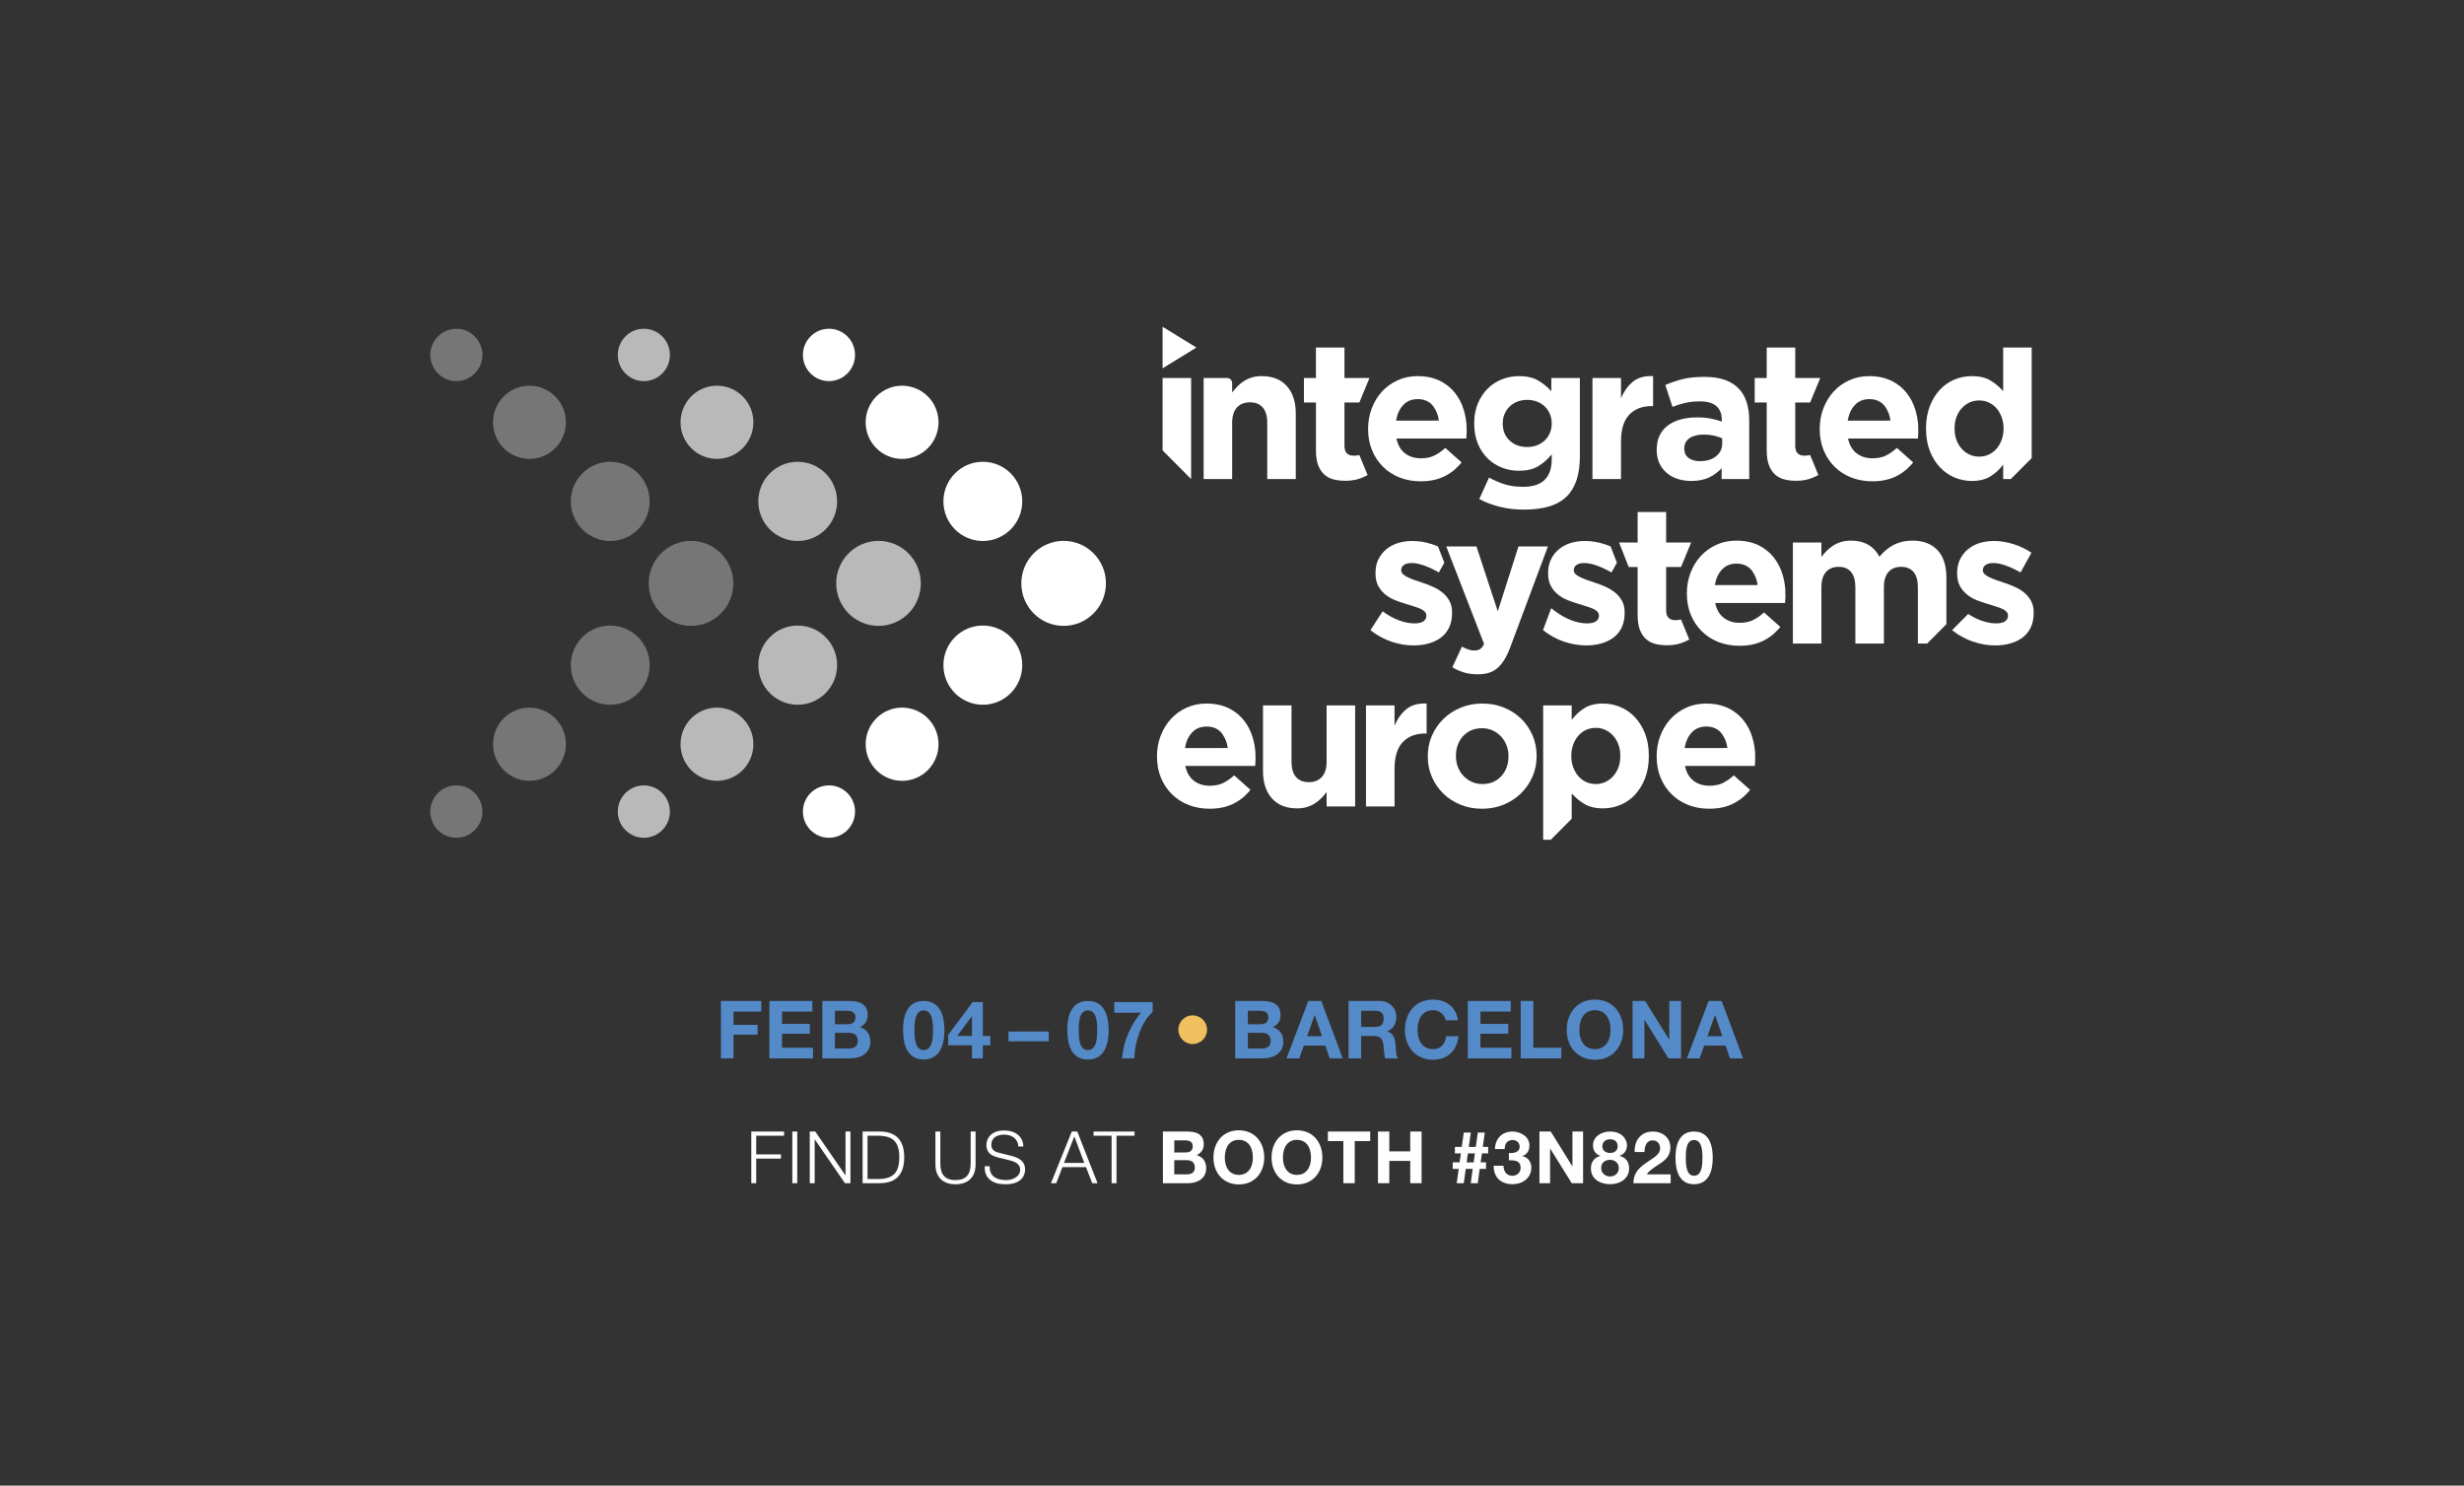 <?xml version="1.0" encoding="UTF-8"?>
<svg xmlns="http://www.w3.org/2000/svg" version="1.1" viewBox="0 0 1531.901 923.803">
  <rect x="0" y="0" width="1531.901" height="923.803" fill="#333333" stroke="none"/>
  <!-- Generator: Adobe Illustrator 29.1.0, SVG Export Plug-In . SVG Version: 2.1.0 Build 142)  -->
  <defs>
    <style>
      .st0 {
        fill: #fff;
      }

      .st1 {
        opacity: .66;
      }

      .st2 {
        opacity: .33;
      }

      .st3 {
        fill: #fefefe;
      }

      .st4 {
        fill: #efc05d;
      }

      .st5 {
        fill: #558ac8;
      }

      .st6 {
        display: none;
      }
    </style>
  </defs>
  <g id="Layer_3" class="st6">
    <rect x=".424" y=".002" width="1538.229" height="928.742"/>
  </g>
  <g id="Layer_2">
    <g>
      <g class="st1">
        <path class="st0" d="M400.288,204.431c-8.946,0-16.201,7.291-16.201,16.28,0,8.992,7.255,16.283,16.201,16.283,8.948,0,16.201-7.291,16.201-16.283,0-8.989-7.253-16.28-16.201-16.28"/>
      </g>
      <g class="st1">
        <path class="st0" d="M445.745,239.844c-12.505,0-22.646,10.188-22.646,22.757,0,12.572,10.141,22.757,22.646,22.757,12.508,0,22.652-10.185,22.652-22.757,0-12.569-10.144-22.757-22.652-22.757"/>
      </g>
      <g class="st1">
        <path class="st0" d="M495.947,287.149c-13.533,0-24.507,11.022-24.507,24.621s10.974,24.626,24.507,24.626,24.501-11.027,24.501-24.626-10.968-24.621-24.501-24.621"/>
      </g>
      <g class="st1">
        <path class="st0" d="M546.18,336.329c-14.525,0-26.3,11.833-26.3,26.434,0,14.598,11.776,26.429,26.3,26.429,14.527,0,26.306-11.83,26.306-26.429,0-14.601-11.778-26.434-26.306-26.434"/>
      </g>
      <g class="st1">
        <path class="st0" d="M400.288,488.384c-8.946,0-16.201,7.291-16.201,16.283,0,8.989,7.255,16.28,16.201,16.28,8.948,0,16.201-7.291,16.201-16.28,0-8.992-7.253-16.283-16.201-16.283"/>
      </g>
      <g class="st1">
        <path class="st0" d="M445.745,440.019c-12.505,0-22.646,10.191-22.646,22.757,0,12.572,10.141,22.762,22.646,22.762,12.508,0,22.652-10.191,22.652-22.762,0-12.566-10.144-22.757-22.652-22.757"/>
      </g>
      <g class="st1">
        <path class="st0" d="M495.947,388.983c-13.533,0-24.507,11.025-24.507,24.626,0,13.596,10.974,24.624,24.507,24.624s24.501-11.027,24.501-24.624c0-13.602-10.968-24.626-24.501-24.626"/>
      </g>
      <g class="st2">
        <path class="st0" d="M283.725,204.431c-8.951,0-16.204,7.291-16.204,16.28,0,8.992,7.253,16.283,16.204,16.283,8.948,0,16.201-7.291,16.201-16.283,0-8.989-7.253-16.28-16.201-16.28"/>
      </g>
      <g class="st2">
        <path class="st0" d="M329.182,239.844c-12.51,0-22.646,10.188-22.646,22.757,0,12.572,10.136,22.757,22.646,22.757,12.508,0,22.646-10.185,22.646-22.757,0-12.569-10.138-22.757-22.646-22.757"/>
      </g>
      <g class="st2">
        <path class="st0" d="M379.38,287.149c-13.533,0-24.501,11.022-24.501,24.621s10.968,24.626,24.501,24.626,24.507-11.027,24.507-24.626-10.974-24.621-24.507-24.621"/>
      </g>
      <g class="st2">
        <path class="st0" d="M429.616,336.329c-14.527,0-26.306,11.833-26.306,26.434,0,14.598,11.778,26.429,26.306,26.429s26.303-11.83,26.303-26.429c0-14.601-11.776-26.434-26.303-26.434"/>
      </g>
      <g class="st2">
        <path class="st0" d="M283.725,488.384c-8.951,0-16.204,7.291-16.204,16.283,0,8.989,7.253,16.28,16.204,16.28,8.948,0,16.201-7.291,16.201-16.28,0-8.992-7.253-16.283-16.201-16.283"/>
      </g>
      <g class="st2">
        <path class="st0" d="M329.182,440.019c-12.51,0-22.646,10.191-22.646,22.757,0,12.572,10.136,22.762,22.646,22.762,12.508,0,22.646-10.191,22.646-22.762,0-12.566-10.138-22.757-22.646-22.757"/>
      </g>
      <g class="st2">
        <path class="st0" d="M379.38,388.983c-13.533,0-24.501,11.025-24.501,24.626,0,13.596,10.968,24.624,24.501,24.624s24.507-11.027,24.507-24.624c0-13.602-10.974-24.626-24.507-24.626"/>
      </g>
      <path class="st0" d="M531.587,220.712c0,8.992-7.255,16.283-16.201,16.283-8.951,0-16.204-7.291-16.204-16.283s7.253-16.28,16.204-16.28c8.946,0,16.201,7.288,16.201,16.28"/>
      <path class="st0" d="M583.489,262.602c0,12.569-10.139,22.757-22.646,22.757-12.51,0-22.649-10.188-22.649-22.757s10.138-22.757,22.649-22.757c12.508,0,22.646,10.188,22.646,22.757"/>
      <path class="st0" d="M635.545,311.77c0,13.599-10.971,24.626-24.507,24.626-13.533,0-24.501-11.027-24.501-24.626s10.968-24.621,24.501-24.621c13.536,0,24.507,11.022,24.507,24.621"/>
      <path class="st0" d="M687.578,362.763c0,14.596-11.776,26.429-26.303,26.429-14.525,0-26.303-11.833-26.303-26.429,0-14.601,11.778-26.434,26.303-26.434,14.527,0,26.303,11.833,26.303,26.434"/>
      <path class="st0" d="M531.587,504.665c0-8.992-7.255-16.283-16.201-16.283-8.951,0-16.204,7.291-16.204,16.283s7.253,16.283,16.204,16.283c8.946,0,16.201-7.291,16.201-16.283"/>
      <path class="st0" d="M583.489,462.776c0-12.566-10.139-22.757-22.646-22.757-12.51,0-22.649,10.191-22.649,22.757,0,12.572,10.138,22.762,22.649,22.762,12.508,0,22.646-10.191,22.646-22.762"/>
      <path class="st0" d="M635.545,413.608c0-13.599-10.971-24.626-24.507-24.626-13.533,0-24.501,11.027-24.501,24.626s10.968,24.626,24.501,24.626c13.536,0,24.507-11.027,24.507-24.626"/>
      <path class="st0" d="M891.539,261.537v.017h-23.588c.698-4.068,2.199-7.31,4.492-9.733,2.294-2.423,5.302-3.636,9.038-3.636s6.73,1.23,8.985,3.692c.394.432.732.921,1.073,1.398v.109c1.562,2.226,2.593,4.93,3.034,8.153h-3.034ZM911.835,265.276c-.198-3.481-.757-6.858-1.715-10.118-1.207-4.102-3.067-7.734-5.593-10.904-2.531-3.167-5.705-5.685-9.51-7.558l-1.048-.427-1.022-.421c-3.353-1.289-7.158-1.962-11.466-1.962-4.587,0-8.77.856-12.538,2.574-3.774,1.718-7.023,4.065-9.742,7.033-2.724,2.976-4.839,6.449-6.359,10.432-1.514,3.989-2.274,8.209-2.274,12.661v.241c0,4.846.816,9.245,2.447,13.181,1.634,3.95,3.911,7.367,6.828,10.258,2.914,2.889,6.375,5.121,10.379,6.687,4.009,1.555,8.342,2.336,13.008,2.336,5.68,0,10.619-1.03,14.821-3.099,2.797-1.381,5.294-3.153,7.54-5.244l-.05-.051c1.106-1.033,2.174-2.125,3.149-3.335l-10.15-9.034c-2.411,2.195-4.741,3.79-7.001,4.817v.056l-.14.07c-2.336,1.013-4.976,1.519-7.929,1.519-3.97,0-7.294-1.03-9.979-3.099-2.682-2.072-4.456-5.143-5.308-9.206h36.279l.014-.011h7.127c.075-.859.134-1.682.173-2.465.039-.78.059-1.524.059-2.223,0-.882-.042-1.749-.089-2.619l.089-.09Z"/>
      <path class="st0" d="M1172.315,261.537v.017h-23.59c.698-4.068,2.201-7.31,4.492-9.733,2.294-2.423,5.308-3.636,9.043-3.636,3.73,0,6.725,1.23,8.979,3.692.397.432.735.921,1.075,1.398v.109c1.564,2.226,2.593,4.93,3.034,8.153h-3.034ZM1192.614,265.276c-.198-3.481-.76-6.858-1.715-10.118-1.207-4.102-3.073-7.734-5.599-10.904-2.528-3.167-5.699-5.685-9.504-7.558l-1.048-.427-1.025-.421c-3.353-1.289-7.155-1.962-11.463-1.962-4.587,0-8.772.856-12.541,2.574-3.772,1.718-7.021,4.065-9.739,7.033-2.724,2.976-4.842,6.449-6.364,10.432-1.511,3.989-2.274,8.209-2.274,12.661v.241c0,4.846.821,9.245,2.453,13.181,1.629,3.95,3.911,7.367,6.825,10.258,2.914,2.889,6.375,5.121,10.382,6.687,4.006,1.555,8.339,2.336,13.008,2.336,5.674,0,10.619-1.03,14.815-3.099,2.799-1.381,5.297-3.153,7.543-5.244l-.05-.051c1.109-1.033,2.174-2.125,3.146-3.335l-10.144-9.034c-2.411,2.195-4.741,3.79-7.004,4.817v.056l-.14.07c-2.336,1.013-4.978,1.519-7.931,1.519-3.97,0-7.289-1.03-9.979-3.099-2.679-2.072-4.45-5.143-5.308-9.206h36.282l.011-.011h7.133c.073-.859.131-1.682.173-2.465.039-.78.059-1.524.059-2.223,0-.882-.042-1.749-.09-2.619l.09-.09Z"/>
      <path class="st0" d="M748.318,235.06h14.572c1.746,0,3.163,1.423,3.163,3.178v5.8c1.009-1.336,2.118-2.617,3.325-3.835,1.204-1.224,2.551-2.302,4.023-3.245,1.481-.946,3.112-1.698,4.9-2.24,1.791-.553,3.816-.831,6.068-.831,6.772,0,11.999,2.069,15.695,6.21,3.693,4.141,5.54,9.846,5.54,17.117v40.685h-17.735v-34.969c0-4.208-.93-7.383-2.797-9.534-1.872-2.142-4.517-3.212-7.94-3.212-3.42,0-6.121,1.07-8.107,3.212-1.978,2.151-2.973,5.326-2.973,9.534v34.969h-17.735v-62.838Z"/>
      <path class="st0" d="M949.447,277.967c2.173,0,4.202-.354,6.068-1.061,1.866-.693,3.481-1.696,4.842-2.987,1.358-1.286,2.428-2.83,3.204-4.627.777-1.802,1.168-3.748,1.168-5.867v-.227c0-2.108-.391-4.065-1.168-5.867-.777-1.797-1.847-3.341-3.204-4.627-1.361-1.291-2.975-2.294-4.842-2.987-1.866-.705-3.895-1.061-6.068-1.061-2.182,0-4.182.356-6.009,1.061-1.83.693-3.428,1.696-4.789,2.987-1.358,1.286-2.431,2.83-3.204,4.627-.777,1.802-1.168,3.759-1.168,5.867v.227c0,4.382,1.439,7.903,4.316,10.553,2.875,2.664,6.495,3.989,10.854,3.989M947.344,316.897c-5.132,0-10.032-.573-14.701-1.707-4.663-1.129-8.985-2.748-12.952-4.86l6.068-13.363c3.269,1.791,6.554,3.203,9.865,4.214,3.299,1.013,7.051,1.527,11.253,1.527,6.068,0,10.558-1.449,13.48-4.343,2.914-2.889,4.372-7.148,4.372-12.776v-3.052c-2.646,3.209-5.52,5.707-8.633,7.507-3.115,1.794-7.04,2.692-11.787,2.692-3.654,0-7.155-.64-10.499-1.926-3.344-1.3-6.305-3.186-8.865-5.691-2.57-2.499-4.61-5.57-6.127-9.203-1.517-3.638-2.277-7.799-2.277-12.493v-.227c0-4.694.78-8.854,2.336-12.49,1.551-3.636,3.615-6.698,6.18-9.205,2.567-2.504,5.523-4.391,8.87-5.682,3.338-1.294,6.803-1.932,10.381-1.932,4.822,0,8.792.896,11.904,2.689,3.107,1.8,5.87,4.026,8.283,6.687v-8.203h17.735v48.649c0,11.182-2.651,19.427-7.94,24.742-2.95,2.967-6.669,5.115-11.141,6.449-4.47,1.331-9.739,1.996-15.807,1.996"/>
      <path class="st0" d="M990.061,235.06h17.737v12.659c1.785-4.304,4.241-7.737,7.35-10.323,3.112-2.577,7.314-3.751,12.603-3.509v18.644h-.933c-5.917,0-10.563,1.794-13.944,5.387-3.383,3.599-5.076,9.183-5.076,16.766v23.214h-17.737v-62.838Z"/>
      <path class="st0" d="M1056.823,286.764c4.202,0,7.56-1.019,10.091-3.054,2.526-2.03,3.794-4.683,3.794-7.965v-3.17c-1.556-.705-3.291-1.266-5.194-1.696-1.911-.429-3.95-.651-6.124-.651-3.813,0-6.808.744-8.982,2.235-2.179,1.477-3.272,3.624-3.272,6.44v.236c0,2.426.897,4.307,2.685,5.632,1.785,1.325,4.121,1.993,7.001,1.993M1051.457,299.071c-2.956,0-5.738-.41-8.342-1.227-2.612-.823-4.883-2.052-6.825-3.695-1.947-1.639-3.487-3.655-4.612-6.042-1.129-2.383-1.687-5.143-1.687-8.262v-.239c0-3.433.62-6.412,1.866-8.913,1.241-2.499,2.975-4.568,5.191-6.21,2.218-1.642,4.858-2.872,7.934-3.692,3.073-.823,6.476-1.232,10.208-1.232,3.19,0,5.967.23,8.342.705,2.375.469,4.685,1.089,6.945,1.873v-1.047c0-3.759-1.129-6.614-3.383-8.56-2.257-1.957-5.604-2.939-10.038-2.939-3.422,0-6.437.298-9.041.884-2.607.584-5.35,1.423-8.227,2.524l-4.434-13.607c3.422-1.482,7.001-2.689,10.733-3.638,3.735-.935,8.247-1.398,13.536-1.398,4.9,0,9.082.601,12.544,1.811s6.317,2.956,8.571,5.219c2.341,2.347,4.045,5.219,5.138,8.616,1.09,3.408,1.632,7.212,1.632,11.432v36.465h-17.151v-6.802c-2.176,2.423-4.786,4.363-7.82,5.811-3.034,1.44-6.727,2.164-11.08,2.164"/>
      <polygon class="st0" points="722.795 235.06 722.795 280.077 740.536 297.898 740.536 235.06 722.795 235.06"/>
      <polygon class="st0" points="722.795 229.029 743.813 216.112 722.795 203.192 722.795 229.029"/>
      <g>
        <path class="st0" d="M1245.624,266.595c0,2.574-.408,4.944-1.224,7.097-.816,2.145-1.903,3.978-3.269,5.505-1.361,1.524-2.956,2.698-4.783,3.52-1.827.82-3.788,1.23-5.895,1.23-2.095,0-4.062-.41-5.889-1.23-1.827-.823-3.442-1.996-4.841-3.52-1.403-1.527-2.506-3.36-3.325-5.505-.816-2.153-1.224-4.523-1.224-7.097v-.23c0-2.664.408-5.048,1.224-7.156.818-2.108,1.922-3.933,3.325-5.449,1.4-1.524,3.014-2.698,4.841-3.52,1.827-.82,3.794-1.23,5.889-1.23,2.106,0,4.068.41,5.895,1.23,1.827.823,3.422,1.996,4.783,3.52,1.366,1.516,2.453,3.36,3.269,5.505.816,2.156,1.224,4.514,1.224,7.1v.23ZM1263.127,284.841v-68.728h-17.735v27.15c-2.098-2.499-4.688-4.694-7.755-6.561-3.079-1.884-6.984-2.816-11.728-2.816-3.738,0-7.311.693-10.733,2.106-3.425,1.404-6.44,3.506-9.043,6.269-2.607,2.779-4.708,6.185-6.3,10.199-1.595,4.029-2.394,8.666-2.394,13.905v.23c0,5.236.799,9.862,2.394,13.891,1.592,4.026,3.71,7.431,6.359,10.199,2.64,2.777,5.677,4.865,9.096,6.28,3.422,1.401,6.965,2.106,10.622,2.106,4.665,0,8.535-.963,11.608-2.869,3.073-1.917,5.694-4.363,7.876-7.33v9.026h4.741l12.994-13.057Z"/>
        <path class="st0" d="M845.136,282.966c-1.157.239-2.333.393-3.551.393-3.808,0-5.713-2.035-5.713-6.117v-26.945h9.264l6.28-15.236h-15.544v-18.95h-17.732v18.95h-7.47v15.233l.006.003h7.465v29.781c0,3.672.447,6.707,1.338,9.09.891,2.386,2.143,4.312,3.735,5.803,1.592,1.488,3.501,2.518,5.716,3.099,2.218.592,4.688.89,7.406.89,2.959,0,5.565-.337,7.82-1.002,2.221-.649,4.246-1.524,6.093-2.588l-5.112-12.403Z"/>
        <path class="st0" d="M1125.392,282.966c-1.16.239-2.336.393-3.551.393-3.813,0-5.719-2.035-5.719-6.117v-26.945h9.27l6.277-15.236h-15.547v-18.95h-17.732v18.95h-7.468v15.233l.003.003h7.465v29.781c0,3.672.447,6.707,1.341,9.09.891,2.386,2.14,4.312,3.735,5.803,1.59,1.488,3.501,2.518,5.716,3.099,2.218.592,4.685.89,7.406.89,2.958,0,5.562-.337,7.822-1.002,2.218-.649,4.244-1.524,6.09-2.588l-5.11-12.403Z"/>
        <path class="st0" d="M1089.715,363.818v.014h-23.588c.696-4.062,2.196-7.308,4.487-9.733,2.294-2.42,5.308-3.633,9.046-3.633,3.727,0,6.722,1.232,8.982,3.692.394.432.729.915,1.073,1.395v.109c1.562,2.232,2.593,4.93,3.031,8.155h-3.031ZM1110.012,367.555c-.198-3.481-.757-6.858-1.715-10.112-1.207-4.104-3.073-7.74-5.599-10.907-2.528-3.167-5.699-5.685-9.504-7.555l-1.048-.435-1.02-.421c-3.358-1.28-7.16-1.96-11.466-1.96-4.59,0-8.772.856-12.541,2.577-3.774,1.715-7.023,4.062-9.742,7.03-2.724,2.979-4.842,6.449-6.359,10.438-1.517,3.987-2.274,8.2-2.274,12.659v.239c0,4.846.813,9.245,2.447,13.186,1.634,3.947,3.911,7.364,6.825,10.253,2.914,2.889,6.375,5.124,10.382,6.687,4.006,1.555,8.339,2.338,13.008,2.338,5.674,0,10.619-1.03,14.821-3.099,2.796-1.381,5.291-3.15,7.537-5.244l-.048-.051c1.106-1.036,2.174-2.125,3.149-3.332l-10.15-9.034c-2.411,2.195-4.741,3.79-7.001,4.815v.053l-.14.076c-2.336,1.008-4.981,1.516-7.934,1.516-3.97,0-7.289-1.03-9.974-3.099-2.685-2.072-4.456-5.143-5.308-9.205h36.277l.014-.017h7.13c.075-.856.131-1.676.173-2.459.039-.783.059-1.524.059-2.224,0-.879-.042-1.752-.09-2.622l.09-.09Z"/>
        <path class="st0" d="M902.768,381.068v-.239c0-2.88-.581-5.351-1.749-7.383-1.168-2.035-2.648-3.751-4.436-5.154-1.788-1.412-3.813-2.605-6.068-3.577-2.255-.974-4.473-1.822-6.649-2.521-1.713-.553-3.325-1.095-4.842-1.642-1.517-.547-2.861-1.115-4.029-1.707-1.162-.581-2.098-1.202-2.797-1.867-.704-.671-1.053-1.432-1.053-2.294v-.225c0-1.252.545-2.294,1.64-3.113,1.084-.823,2.718-1.23,4.9-1.23,2.252,0,4.853.525,7.814,1.581,2.956,1.061,5.99,2.484,9.096,4.278l3.353-6.089-3.922-10.098c-1.271-.531-2.573-1.03-3.92-1.454-4.082-1.291-8.107-1.94-12.077-1.94-3.188,0-6.16.43-8.926,1.289-2.755.867-5.168,2.156-7.23,3.874-2.065,1.715-3.696,3.807-4.903,6.269-1.207,2.462-1.805,5.295-1.805,8.501v.241c0,3.04.559,5.626,1.687,7.734,1.126,2.111,2.584,3.885,4.372,5.334,1.794,1.451,3.797,2.625,6.015,3.52,2.215.898,4.414,1.662,6.593,2.282,1.71.553,3.344,1.058,4.9,1.527,1.551.469,2.931.955,4.138,1.471,1.207.502,2.162,1.106,2.861,1.811.701.708,1.05,1.524,1.05,2.462v.236c0,1.404-.601,2.538-1.808,3.397-1.21.862-3.095,1.291-5.657,1.291-2.959,0-6.127-.62-9.51-1.873-3.386-1.246-6.789-3.13-10.211-5.629l-7.585,11.726c4.202,3.282,8.613,5.688,13.242,7.207,4.629,1.524,9.163,2.288,13.592,2.288,3.347,0,6.476-.41,9.395-1.232,2.914-.82,5.465-2.052,7.644-3.692,2.174-1.642,3.864-3.731,5.076-6.277,1.201-2.538,1.808-5.564,1.808-9.085"/>
        <path class="st0" d="M1192.362,365.211v34.969h5.766l11.968-12.024v-28.899c0-7.574-1.866-13.321-5.599-17.232-3.735-3.902-8.912-5.859-15.519-5.859-4.28,0-8.091.842-11.435,2.538-3.344,1.687-6.378,4.191-9.097,7.501-1.634-3.237-3.95-5.707-6.945-7.442-2.992-1.729-6.554-2.597-10.675-2.597-2.26,0-4.302.275-6.13.831-1.827.545-3.481,1.297-4.956,2.24-1.478.949-2.819,2.024-4.026,3.245-1.207,1.224-2.316,2.501-3.325,3.835v-8.978h-17.735v62.841h17.735v-34.969c0-4.205.95-7.383,2.858-9.534,1.905-2.148,4.529-3.214,7.876-3.214s5.911,1.067,7.702,3.214c1.785,2.151,2.682,5.328,2.682,9.534v34.969h17.737v-34.969c0-4.205.947-7.383,2.855-9.534,1.905-2.148,4.531-3.214,7.878-3.214,3.344,0,5.903,1.067,7.699,3.214,1.785,2.151,2.682,5.328,2.682,9.534"/>
        <path class="st0" d="M1262.63,373.446c-1.168-2.035-2.646-3.751-4.434-5.154-1.793-1.412-3.816-2.605-6.068-3.574-2.255-.977-4.476-1.825-6.652-2.524-1.71-.553-3.325-1.095-4.842-1.639-1.517-.55-2.858-1.117-4.028-1.71-1.162-.581-2.098-1.202-2.797-1.867-.701-.671-1.05-1.432-1.05-2.294v-.225c0-1.252.542-2.294,1.637-3.111,1.087-.825,2.718-1.233,4.897-1.233,2.257,0,4.855.525,7.817,1.583,2.956,1.058,5.99,2.482,9.099,4.276l6.769-12.308c-3.425-2.263-7.177-4.048-11.259-5.334-4.087-1.291-8.11-1.937-12.08-1.937-3.188,0-6.16.427-8.926,1.286-2.757.87-5.169,2.156-7.228,3.874-2.064,1.715-3.699,3.807-4.906,6.272-1.207,2.459-1.805,5.292-1.805,8.498v.241c0,3.04.559,5.626,1.69,7.734,1.123,2.111,2.581,3.885,4.372,5.334,1.791,1.451,3.794,2.625,6.009,3.52,2.218.898,4.414,1.662,6.596,2.282,1.71.553,3.344,1.061,4.9,1.527,1.55.469,2.934.955,4.14,1.471,1.207.502,2.16,1.106,2.858,1.811.704.708,1.053,1.527,1.053,2.462v.239c0,1.404-.603,2.538-1.81,3.394-1.21.862-3.095,1.291-5.66,1.291-2.956,0-6.121-.62-9.51-1.873-2.579-.952-5.174-2.28-7.778-3.961l-10.016,10.059c4.202,3.285,8.613,5.691,13.242,7.207,4.629,1.524,9.166,2.288,13.592,2.288,3.35,0,6.476-.41,9.398-1.232,2.914-.82,5.462-2.049,7.644-3.692,2.171-1.642,3.864-3.731,5.073-6.277,1.204-2.538,1.808-5.564,1.808-9.085v-.236c0-2.883-.581-5.354-1.749-7.386"/>
        <path class="st0" d="M944.061,339.787l-12.871,40.345-13.259-40.345h-18.779l23.52,60.631c-.777,1.555-1.615,2.636-2.512,3.217-.891.592-2.115.884-3.674.884-1.168,0-2.428-.239-3.791-.705-1.361-.469-2.626-1.058-3.791-1.755l-5.951,12.889c2.255,1.331,4.629,2.386,7.116,3.17,2.486.783,5.37,1.173,8.635,1.173,2.643,0,4.976-.317,6.996-.935,2.025-.629,3.833-1.642,5.428-3.054,1.595-1.404,3.054-3.223,4.378-5.446,1.319-2.235,2.567-4.944,3.732-8.15l23.124-61.92h-18.302Z"/>
        <path class="st0" d="M1008.324,373.446c-1.168-2.035-2.646-3.751-4.434-5.154-1.793-1.412-3.813-2.605-6.068-3.574-2.255-.977-4.476-1.825-6.652-2.524-1.71-.553-3.325-1.095-4.842-1.637-1.517-.553-2.858-1.12-4.028-1.713-1.162-.581-2.098-1.202-2.797-1.867-.701-.671-1.056-1.432-1.056-2.294v-.225c0-1.252.548-2.294,1.643-3.111,1.087-.825,2.718-1.233,4.897-1.233,2.257,0,4.855.525,7.817,1.583,2.956,1.058,5.99,2.482,9.099,4.276l3.353-6.089-3.925-10.098c-1.274-.531-2.57-1.03-3.917-1.454-4.087-1.291-8.11-1.937-12.077-1.937-3.193,0-6.163.427-8.929,1.286-2.757.87-5.169,2.156-7.228,3.874-2.07,1.721-3.699,3.807-4.906,6.272-1.207,2.459-1.805,5.292-1.805,8.498v.241c0,3.04.559,5.626,1.69,7.734,1.123,2.111,2.584,3.885,4.372,5.334,1.791,1.451,3.794,2.625,6.009,3.52,2.218.898,4.414,1.662,6.596,2.282,1.71.553,3.344,1.061,4.9,1.527,1.55.469,2.934.955,4.14,1.471,1.207.502,2.16,1.106,2.855,1.811.707.708,1.056,1.527,1.056,2.462v.239c0,1.404-.603,2.538-1.81,3.394-1.21.862-3.095,1.291-5.66,1.291-2.956,0-6.121-.62-9.51-1.873-3.383-1.246-6.786-3.13-10.211-5.629l-2.495-1.943-5.087,13.669c4.202,3.285,8.613,5.691,13.242,7.207,4.629,1.524,9.166,2.288,13.592,2.288,3.35,0,6.476-.41,9.398-1.232,2.914-.82,5.462-2.049,7.644-3.692,2.171-1.642,3.864-3.731,5.073-6.277,1.199-2.538,1.808-5.564,1.808-9.085v-.236c0-2.883-.581-5.354-1.749-7.386"/>
        <path class="st0" d="M1041.575,385.638c-3.811,0-5.716-2.033-5.716-6.114v-26.945h9.267l6.28-15.239h-15.547v-18.95h-17.729v18.95h-11.541l5.992,15.216v.02l5.548.003v29.778c0,3.675.444,6.71,1.338,9.096.891,2.386,2.14,4.312,3.735,5.8,1.59,1.485,3.501,2.518,5.716,3.099,2.218.592,4.685.89,7.406.89,2.956,0,5.562-.337,7.817-1.002,2.224-.651,4.249-1.524,6.096-2.588l-5.112-12.406c-1.157.236-2.333.393-3.551.393"/>
        <path class="st0" d="M760.29,465.136v.011h-23.588c.698-4.062,2.196-7.308,4.487-9.733,2.294-2.42,5.308-3.633,9.046-3.633,3.732,0,6.727,1.232,8.982,3.692.394.432.729.921,1.073,1.401v.104c1.562,2.232,2.593,4.933,3.031,8.158h-3.031ZM780.586,468.87c-.198-3.481-.757-6.858-1.715-10.115-1.207-4.102-3.073-7.737-5.593-10.904-2.534-3.167-5.705-5.685-9.51-7.555l-1.048-.43-1.022-.427c-3.35-1.28-7.158-1.96-11.463-1.96-4.59,0-8.772.862-12.541,2.577-3.774,1.718-7.023,4.062-9.742,7.03-2.724,2.979-4.842,6.451-6.359,10.438-1.514,3.987-2.274,8.206-2.274,12.659v.239c0,4.846.813,9.245,2.447,13.186,1.634,3.947,3.911,7.364,6.825,10.253,2.917,2.894,6.378,5.123,10.382,6.69,4.009,1.553,8.342,2.336,13.008,2.336,5.68,0,10.619-1.03,14.821-3.099,2.797-1.381,5.291-3.15,7.543-5.244l-.053-.051c1.106-1.033,2.174-2.125,3.149-3.332l-10.15-9.034c-2.411,2.195-4.741,3.79-7.001,4.815v.059l-.14.07c-2.336,1.013-4.981,1.516-7.934,1.516-3.964,0-7.289-1.03-9.974-3.099-2.682-2.069-4.456-5.143-5.308-9.205h36.279l.014-.017h7.127c.078-.856.131-1.676.173-2.459.039-.78.059-1.524.059-2.221,0-.882-.042-1.755-.089-2.625l.089-.09Z"/>
        <path class="st0" d="M849.257,438.658h17.74v12.659c1.782-4.304,4.238-7.737,7.348-10.323,3.112-2.577,7.308-3.751,12.603-3.512v18.644h-.933c-5.917,0-10.563,1.797-13.944,5.39-3.386,3.599-5.073,9.177-5.073,16.766v23.214h-17.74v-62.838Z"/>
        <path class="st0" d="M806.458,502.669c-6.769,0-11.999-2.069-15.695-6.21-3.693-4.141-5.54-9.857-5.54-17.117v-40.685h17.732v34.969c0,4.205.936,7.383,2.802,9.534,1.866,2.142,4.506,3.212,7.934,3.212,3.422,0,6.127-1.07,8.107-3.212,1.984-2.15,2.975-5.328,2.975-9.534v-34.969h17.735v62.838h-17.735v-8.986c-1.011,1.345-2.118,2.622-3.325,3.843-1.201,1.221-2.548,2.302-4.023,3.245-1.481.943-3.115,1.687-4.9,2.24-1.788.553-3.814.831-6.068.831"/>
        <path class="st0" d="M921.62,487.545c2.565,0,4.847-.449,6.828-1.353,1.978-.896,3.674-2.128,5.076-3.692,1.397-1.555,2.464-3.38,3.204-5.452.74-2.069,1.109-4.284,1.109-6.62v-.236c0-2.347-.388-4.556-1.168-6.625-.777-2.069-1.908-3.911-3.383-5.514-1.478-1.6-3.227-2.872-5.249-3.807-2.025-.932-4.241-1.412-6.646-1.412-2.567,0-4.847.46-6.828,1.356-1.986.898-3.674,2.125-5.076,3.692-1.4,1.564-2.467,3.377-3.207,5.446-.743,2.072-1.106,4.287-1.106,6.634v.23c0,2.347.383,4.548,1.159,6.62.779,2.08,1.908,3.913,3.389,5.516,1.472,1.603,3.207,2.869,5.191,3.804,1.981.946,4.216,1.412,6.708,1.412M921.391,502.899c-4.828,0-9.298-.839-13.424-2.518-4.121-1.682-7.683-3.989-10.669-6.917-3-2.931-5.35-6.367-7.063-10.314-1.715-3.95-2.567-8.189-2.567-12.72v-.236c0-4.537.852-8.77,2.567-12.72,1.713-3.953,4.082-7.406,7.116-10.382,3.034-2.967,6.613-5.314,10.736-7.033,4.121-1.715,8.635-2.577,13.533-2.577,4.819,0,9.292.842,13.416,2.521,4.126,1.676,7.683,3.989,10.678,6.917,2.992,2.928,5.347,6.376,7.063,10.312,1.707,3.956,2.565,8.2,2.565,12.732v.23c0,4.528-.858,8.776-2.565,12.717-1.715,3.95-4.09,7.412-7.121,10.382-3.034,2.967-6.61,5.314-10.734,7.03-4.121,1.721-8.633,2.577-13.53,2.577"/>
        <path class="st0" d="M1007.36,470.191c0,2.664-.405,5.039-1.221,7.156-.818,2.108-1.928,3.922-3.33,5.449-1.394,1.524-3.015,2.698-4.836,3.52-1.833.82-3.797,1.23-5.898,1.23-2.095,0-4.062-.41-5.889-1.23-1.83-.823-3.422-1.996-4.78-3.52-1.366-1.527-2.453-3.36-3.269-5.508-.819-2.156-1.227-4.523-1.227-7.097v-.23c0-2.583.408-4.944,1.227-7.1.816-2.142,1.902-3.986,3.269-5.505,1.358-1.524,2.95-2.698,4.78-3.52,1.827-.817,3.794-1.23,5.889-1.23,2.101,0,4.065.413,5.898,1.23,1.821.823,3.442,1.996,4.836,3.52,1.402,1.519,2.512,3.363,3.33,5.505.816,2.156,1.221,4.517,1.221,7.1v.23ZM1022.706,456.059c-1.595-4.015-3.716-7.423-6.359-10.199-2.646-2.768-5.68-4.865-9.102-6.269-3.422-1.412-6.962-2.111-10.616-2.111-4.668,0-8.535.957-11.608,2.875-3.076,1.917-5.705,4.363-7.876,7.33v-9.026h-17.735v83.528h4.741l12.994-13.057v-15.837c2.098,2.499,4.685,4.683,7.755,6.561,3.073,1.881,6.979,2.816,11.728,2.816,3.732,0,7.311-.707,10.731-2.108,3.428-1.412,6.434-3.504,9.046-6.28,2.604-2.765,4.705-6.171,6.3-10.196,1.59-4.029,2.391-8.658,2.391-13.894v-.23c0-5.239-.802-9.874-2.391-13.902"/>
        <path class="st0" d="M1070.934,465.136v.011h-23.585c.693-4.062,2.196-7.308,4.487-9.733,2.294-2.42,5.308-3.633,9.046-3.633,3.727,0,6.722,1.232,8.976,3.692.397.432.735.921,1.075,1.401v.104c1.564,2.232,2.593,4.933,3.034,8.158h-3.034ZM1091.233,468.87c-.198-3.481-.76-6.858-1.715-10.115-1.207-4.102-3.073-7.737-5.599-10.904-2.528-3.167-5.699-5.685-9.504-7.555l-1.048-.43-1.025-.427c-3.353-1.28-7.155-1.96-11.46-1.96-4.59,0-8.772.862-12.544,2.577-3.772,1.718-7.021,4.062-9.739,7.03-2.724,2.979-4.842,6.451-6.359,10.438-1.517,3.987-2.274,8.206-2.274,12.659v.239c0,4.846.816,9.245,2.447,13.186,1.634,3.947,3.911,7.364,6.825,10.253,2.914,2.894,6.375,5.123,10.382,6.69,4.006,1.553,8.339,2.336,13.008,2.336,5.674,0,10.619-1.03,14.815-3.099,2.799-1.381,5.297-3.15,7.543-5.244l-.05-.051c1.109-1.033,2.176-2.125,3.151-3.332l-10.15-9.034c-2.411,2.195-4.741,3.79-7.004,4.815v.059l-.14.07c-2.336,1.013-4.978,1.516-7.931,1.516-3.97,0-7.289-1.03-9.974-3.099s-4.456-5.143-5.308-9.205h36.277l.017-.017h7.127c.073-.856.131-1.676.173-2.459.039-.78.059-1.524.059-2.221,0-.882-.042-1.755-.09-2.625l.09-.09Z"/>
      </g>
    </g>
    <g>
      <path class="st3" d="M487.468,703.624v2.61h-17.324v11.609h15.389v2.609h-15.389v15.3h-3.06v-32.129h20.384Z"/>
      <path class="st3" d="M495.659,703.624v32.129h-3.06v-32.129h3.06Z"/>
      <path class="st3" d="M506.863,703.624l18.719,27.179h.09v-27.179h3.06v32.129h-3.42l-18.719-27.179h-.09v27.179h-3.06v-32.129h3.42Z"/>
      <path class="st3" d="M546.868,703.624c9.495,0,15.299,4.68,15.299,16.064,0,10.574-4.995,16.064-15.344,16.064h-10.53v-32.129h10.575ZM545.833,733.143c8.865,0,13.274-3.419,13.274-13.454,0-9.81-4.095-13.454-13.364-13.454h-6.39v26.908h6.479Z"/>
      <path class="st3" d="M584.624,703.624v19.935c0,6.479,2.655,10.26,9.404,10.26,6.48,0,9.45-3.375,9.45-10.305v-19.89h3.06v20.475c0,7.515-4.275,12.329-12.51,12.329-8.415,0-12.464-5.085-12.464-12.329v-20.475h3.06Z"/>
      <path class="st3" d="M636.193,712.939h-3.06c-.225-4.77-4.05-7.379-8.819-7.379-4.365,0-8.01,1.8-8.01,6.39,0,3.329,2.7,4.364,4.5,4.814l7.83,1.935c6.209,1.53,8.685,4.275,8.685,8.55,0,3.15-1.71,9.18-12.285,9.18-7.919,0-12.824-3.645-12.824-10.439v-.81h3.06v.27c0,5.895,4.005,8.37,10.395,8.37,3.645,0,8.595-1.936,8.595-6.525,0-2.925-2.25-4.725-6.435-5.76l-7.335-1.8c-4.77-1.17-7.245-3.42-7.245-7.739,0-3.646,2.52-9.045,11.025-9.045,6.794,0,11.924,3.645,11.924,9.989Z"/>
      <path class="st3" d="M669.763,703.624l12.6,32.129h-3.285l-3.915-9.989h-14.625l-3.87,9.989h-3.285l12.959-32.129h3.42ZM661.483,723.154h12.645l-6.21-16.469-6.435,16.469Z"/>
      <path class="st3" d="M705.358,703.624v2.61h-11.205v29.519h-3.06v-29.519h-11.205v-2.61h25.469Z"/>
      <path class="st3" d="M738.163,703.624c6.57,0,10.215,2.385,10.215,7.92,0,3.33-1.62,5.399-4.365,6.75,3.96,1.125,5.895,4.14,5.895,8.145,0,6.39-5.354,9.314-11.339,9.314h-15.569v-32.129h15.164ZM737.263,716.629c2.565,0,4.275-1.215,4.275-3.825,0-2.564-1.71-3.689-4.77-3.689h-6.705v7.515h7.2ZM737.668,730.263c3.285,0,5.175-1.35,5.175-4.229,0-3.104-1.845-4.59-5.04-4.59h-7.74v8.819h7.605Z"/>
      <path class="st3" d="M785.997,719.823c0,9.36-5.984,16.694-15.794,16.694s-15.794-7.334-15.794-16.694c0-9.539,5.94-16.964,15.794-16.964,9.72,0,15.794,7.244,15.794,16.964ZM770.203,730.578c5.984,0,8.729-4.905,8.729-10.755,0-6.164-2.745-11.024-8.774-11.024-5.895,0-8.685,4.815-8.685,11.024,0,5.985,2.835,10.755,8.73,10.755Z"/>
      <path class="st3" d="M822.133,719.823c0,9.36-5.985,16.694-15.795,16.694s-15.794-7.334-15.794-16.694c0-9.539,5.939-16.964,15.794-16.964,9.72,0,15.795,7.244,15.795,16.964ZM806.338,730.578c5.985,0,8.729-4.905,8.729-10.755,0-6.164-2.744-11.024-8.774-11.024-5.895,0-8.685,4.815-8.685,11.024,0,5.985,2.835,10.755,8.729,10.755Z"/>
      <path class="st3" d="M851.877,703.624v5.94h-9.629v26.188h-7.065v-26.188h-9.629v-5.94h26.323Z"/>
      <path class="st3" d="M863.758,703.624v12.33h13.005v-12.33h7.064v32.129h-7.064v-13.859h-13.005v13.859h-7.064v-32.129h7.064Z"/>
      <path class="st3" d="M914.428,704.254l-1.26,8.91h4.365l1.215-8.91h4.364l-1.215,8.91h3.33v4.05h-3.915l-.765,5.58h3.33v4.05h-3.915l-1.215,8.909h-4.365l1.215-8.909h-4.319l-1.215,8.774-.045.135h-4.365l1.26-8.909h-3.734v-4.05h4.274l.811-5.58h-3.735v-4.05h4.275l1.26-8.91h4.364ZM912.628,717.214l-.81,5.58h4.364l.766-5.58h-4.32Z"/>
      <path class="st3" d="M950.878,712.354c0,3.105-1.575,5.625-4.41,6.436v.09c3.51.765,5.58,3.645,5.58,7.154,0,6.524-5.49,10.35-11.7,10.35-7.154,0-11.699-4.319-11.699-11.114v-.36h6.075c.18,3.96,2.25,6.21,5.534,6.21,2.97,0,5.13-2.025,5.13-4.95,0-3.645-2.34-4.68-6.3-4.68h-.989v-4.5h1.17c3.6,0,5.534-1.439,5.534-3.914,0-2.655-2.069-4.186-4.455-4.186-2.385,0-4.859,1.396-4.859,5.625h-6.075c.226-6.614,4.5-10.89,10.89-10.89,5.04,0,10.575,3.105,10.575,8.729Z"/>
      <path class="st3" d="M964.108,703.624l13.409,21.555h.09v-21.555h6.615v32.129h-7.065l-13.364-21.509h-.09v21.509h-6.614v-32.129h7.02Z"/>
      <path class="st3" d="M1011.537,712.129c0,3.06-1.574,5.535-4.59,6.569v.091c3.915.944,5.896,3.824,5.896,7.694,0,6.569-5.76,9.899-11.79,9.899-5.984,0-11.97-3.015-11.97-9.854,0-3.96,2.16-6.84,5.94-7.739v-.091c-2.97-.81-4.635-3.284-4.635-6.479,0-5.625,5.444-8.595,10.619-8.595,7.694,0,10.529,5.22,10.529,8.505ZM1001.053,731.569c3.105,0,5.4-2.205,5.4-5.31,0-2.88-2.25-5.04-5.445-5.04-3.149,0-5.535,1.845-5.535,4.994,0,3.195,2.431,5.355,5.58,5.355ZM1001.008,716.944c2.7,0,4.725-1.484,4.725-4.14,0-1.71-.81-4.364-4.77-4.364-2.43,0-4.77,1.484-4.77,4.364,0,2.7,2.25,4.14,4.814,4.14Z"/>
      <path class="st3" d="M1038.492,713.479c0,2.115-.495,3.87-1.439,5.4-1.17,1.845-2.745,3.284-6.075,5.399-4.409,2.79-5.984,4.275-7.199,5.984h14.895v5.49h-23.13c0-4.185,1.44-7.109,4.186-9.72,1.71-1.62,3.555-2.88,7.964-5.85,2.476-1.665,4.41-3.465,4.41-6.21,0-2.835-1.8-4.859-4.725-4.859-3.15,0-4.95,2.79-4.995,7.244h-6.119v-.585c0-7.289,4.409-12.149,11.429-12.149,5.806,0,10.8,3.735,10.8,9.854Z"/>
      <path class="st3" d="M1064.817,719.868c0,10.845-4.05,16.515-11.609,16.515-7.515,0-11.52-5.625-11.52-16.515,0-10.619,3.96-16.244,11.52-16.244,7.515,0,11.609,5.58,11.609,16.244ZM1053.208,731.118c5.085,0,5.22-7.2,5.22-11.43,0-4.41-.405-10.8-5.265-10.8-5.085,0-5.085,7.605-5.085,10.8,0,3.915.045,11.43,5.13,11.43Z"/>
    </g>
    <g>
      <path class="st5" d="M587.151,640.485c0,12.051-4.5,18.352-12.9,18.352-8.351,0-12.801-6.251-12.801-18.352,0-11.801,4.4-18.051,12.801-18.051,8.35,0,12.9,6.2,12.9,18.051ZM574.251,652.986c5.65,0,5.8-8,5.8-12.701,0-4.899-.45-12-5.851-12-5.65,0-5.65,8.45-5.65,12,0,4.351.05,12.701,5.701,12.701Z"/>
      <path class="st5" d="M611.051,623.135v21.051h4.65v5.851h-4.65v8.101h-6.75v-8.101h-14.801v-6.5l15.201-20.401h6.351ZM604.151,632.035l-9.051,12.15h9.201v-12.15h-.15Z"/>
      <path class="st5" d="M652.001,641.435v6.101h-25.001v-6.101h25.001Z"/>
      <path class="st5" d="M689.251,640.485c0,12.051-4.5,18.352-12.9,18.352-8.351,0-12.801-6.251-12.801-18.352,0-11.801,4.4-18.051,12.801-18.051,8.35,0,12.9,6.2,12.9,18.051ZM676.351,652.986c5.65,0,5.8-8,5.8-12.701,0-4.899-.45-12-5.851-12-5.65,0-5.65,8.45-5.65,12,0,4.351.05,12.701,5.701,12.701Z"/>
      <path class="st5" d="M716.651,623.135v6.101c-7.3,6.5-11.25,19.201-11.451,28.901h-7.601c.8-10.351,5.101-20.401,11.751-28.401h-16.601v-6.601h23.901Z"/>
    </g>
    <g>
      <path class="st5" d="M473.301,622.434v6.601h-17.251v8.25h14.951v6.101h-14.951v14.751h-7.851v-35.702h25.102Z"/>
      <path class="st5" d="M505.051,622.434v6.601h-18.851v7.65h17.301v6.101h-17.301v8.75h19.251v6.601h-27.102v-35.702h26.702Z"/>
      <path class="st5" d="M528.101,622.434c7.3,0,11.351,2.65,11.351,8.801,0,3.7-1.8,6-4.85,7.5,4.4,1.25,6.55,4.601,6.55,9.051,0,7.101-5.95,10.351-12.601,10.351h-17.301v-35.702h16.851ZM527.101,636.885c2.85,0,4.75-1.351,4.75-4.251,0-2.85-1.9-4.1-5.3-4.1h-7.45v8.351h8ZM527.55,652.036c3.65,0,5.75-1.5,5.75-4.7,0-3.45-2.05-5.101-5.6-5.101h-8.601v9.801h8.45Z"/>
    </g>
    <path class="st4" d="M750.45,640.285c0,5.001-4.05,8.951-8.95,8.951s-8.9-3.95-8.9-8.951c0-4.75,3.75-8.9,8.9-8.9,5.051,0,8.95,4.051,8.95,8.9Z"/>
    <path class="st5" d="M784.801,622.434c7.3,0,11.351,2.65,11.351,8.801,0,3.7-1.8,6-4.851,7.5,4.4,1.25,6.551,4.601,6.551,9.051,0,7.101-5.95,10.351-12.601,10.351h-17.302v-35.702h16.852ZM783.801,636.885c2.85,0,4.75-1.351,4.75-4.251,0-2.85-1.9-4.1-5.301-4.1h-7.45v8.351h8.001ZM784.25,652.036c3.65,0,5.751-1.5,5.751-4.7,0-3.45-2.05-5.101-5.601-5.101h-8.601v9.801h8.45Z"/>
    <path class="st5" d="M821.45,622.434l13.351,35.702h-8.15l-2.7-7.95h-13.351l-2.8,7.95h-7.951l13.551-35.702h8.051ZM817.3,631.235l-4.65,13.101h9.251l-4.5-13.101h-.101Z"/>
    <path class="st5" d="M857.65,622.434c6.301,0,10.45,4.351,10.45,9.851,0,4.5-1.899,7.45-5.65,8.95v.101c5.001,1.399,5.15,6.9,5.301,10.25.15,3.4.5,5.301,1.4,6.551h-7.851c-.601-1.5-.8-3.65-1-6.2-.4-5.001-1.2-7.751-6.15-7.751h-7.9v13.951h-7.851v-35.702h19.251ZM854.9,638.586c3.3,0,5.351-1.351,5.351-5.101,0-3.551-1.95-4.95-5.4-4.95h-8.601v10.051h8.65Z"/>
    <path class="st5" d="M906.401,634.435h-7.601c-.55-3.5-3.9-6.251-7.801-6.251-6.4,0-9.7,5.051-9.7,12.251,0,6.7,3.15,11.951,9.7,11.951,4.501,0,7.451-2.9,8.101-8.001h7.601c-.8,9.001-6.95,14.601-15.701,14.601-10.9,0-17.551-8.1-17.551-18.551,0-10.551,6.5-18.851,17.551-18.851,8.001,0,14.501,4.8,15.401,12.851Z"/>
    <path class="st5" d="M939.251,622.434v6.601h-18.851v7.65h17.301v6.101h-17.301v8.75h19.251v6.601h-27.102v-35.702h26.701Z"/>
    <path class="st5" d="M953.3,622.434v29.102h17.401v6.601h-25.252v-35.702h7.851Z"/>
    <path class="st5" d="M1009.151,640.435c0,10.4-6.65,18.551-17.551,18.551-10.901,0-17.552-8.15-17.552-18.551,0-10.601,6.601-18.851,17.552-18.851,10.801,0,17.551,8.05,17.551,18.851ZM991.601,652.386c6.65,0,9.7-5.451,9.7-11.951,0-6.851-3.05-12.251-9.75-12.251-6.551,0-9.651,5.351-9.651,12.251,0,6.65,3.15,11.951,9.701,11.951Z"/>
    <path class="st5" d="M1022.8,622.434l14.9,23.951h.101v-23.951h7.351v35.702h-7.851l-14.851-23.901h-.101v23.901h-7.351v-35.702h7.801Z"/>
    <path class="st5" d="M1070.351,622.434l13.351,35.702h-8.15l-2.7-7.95h-13.351l-2.8,7.95h-7.951l13.551-35.702h8.051ZM1066.2,631.235l-4.65,13.101h9.251l-4.5-13.101h-.101Z"/>
  </g>
</svg>